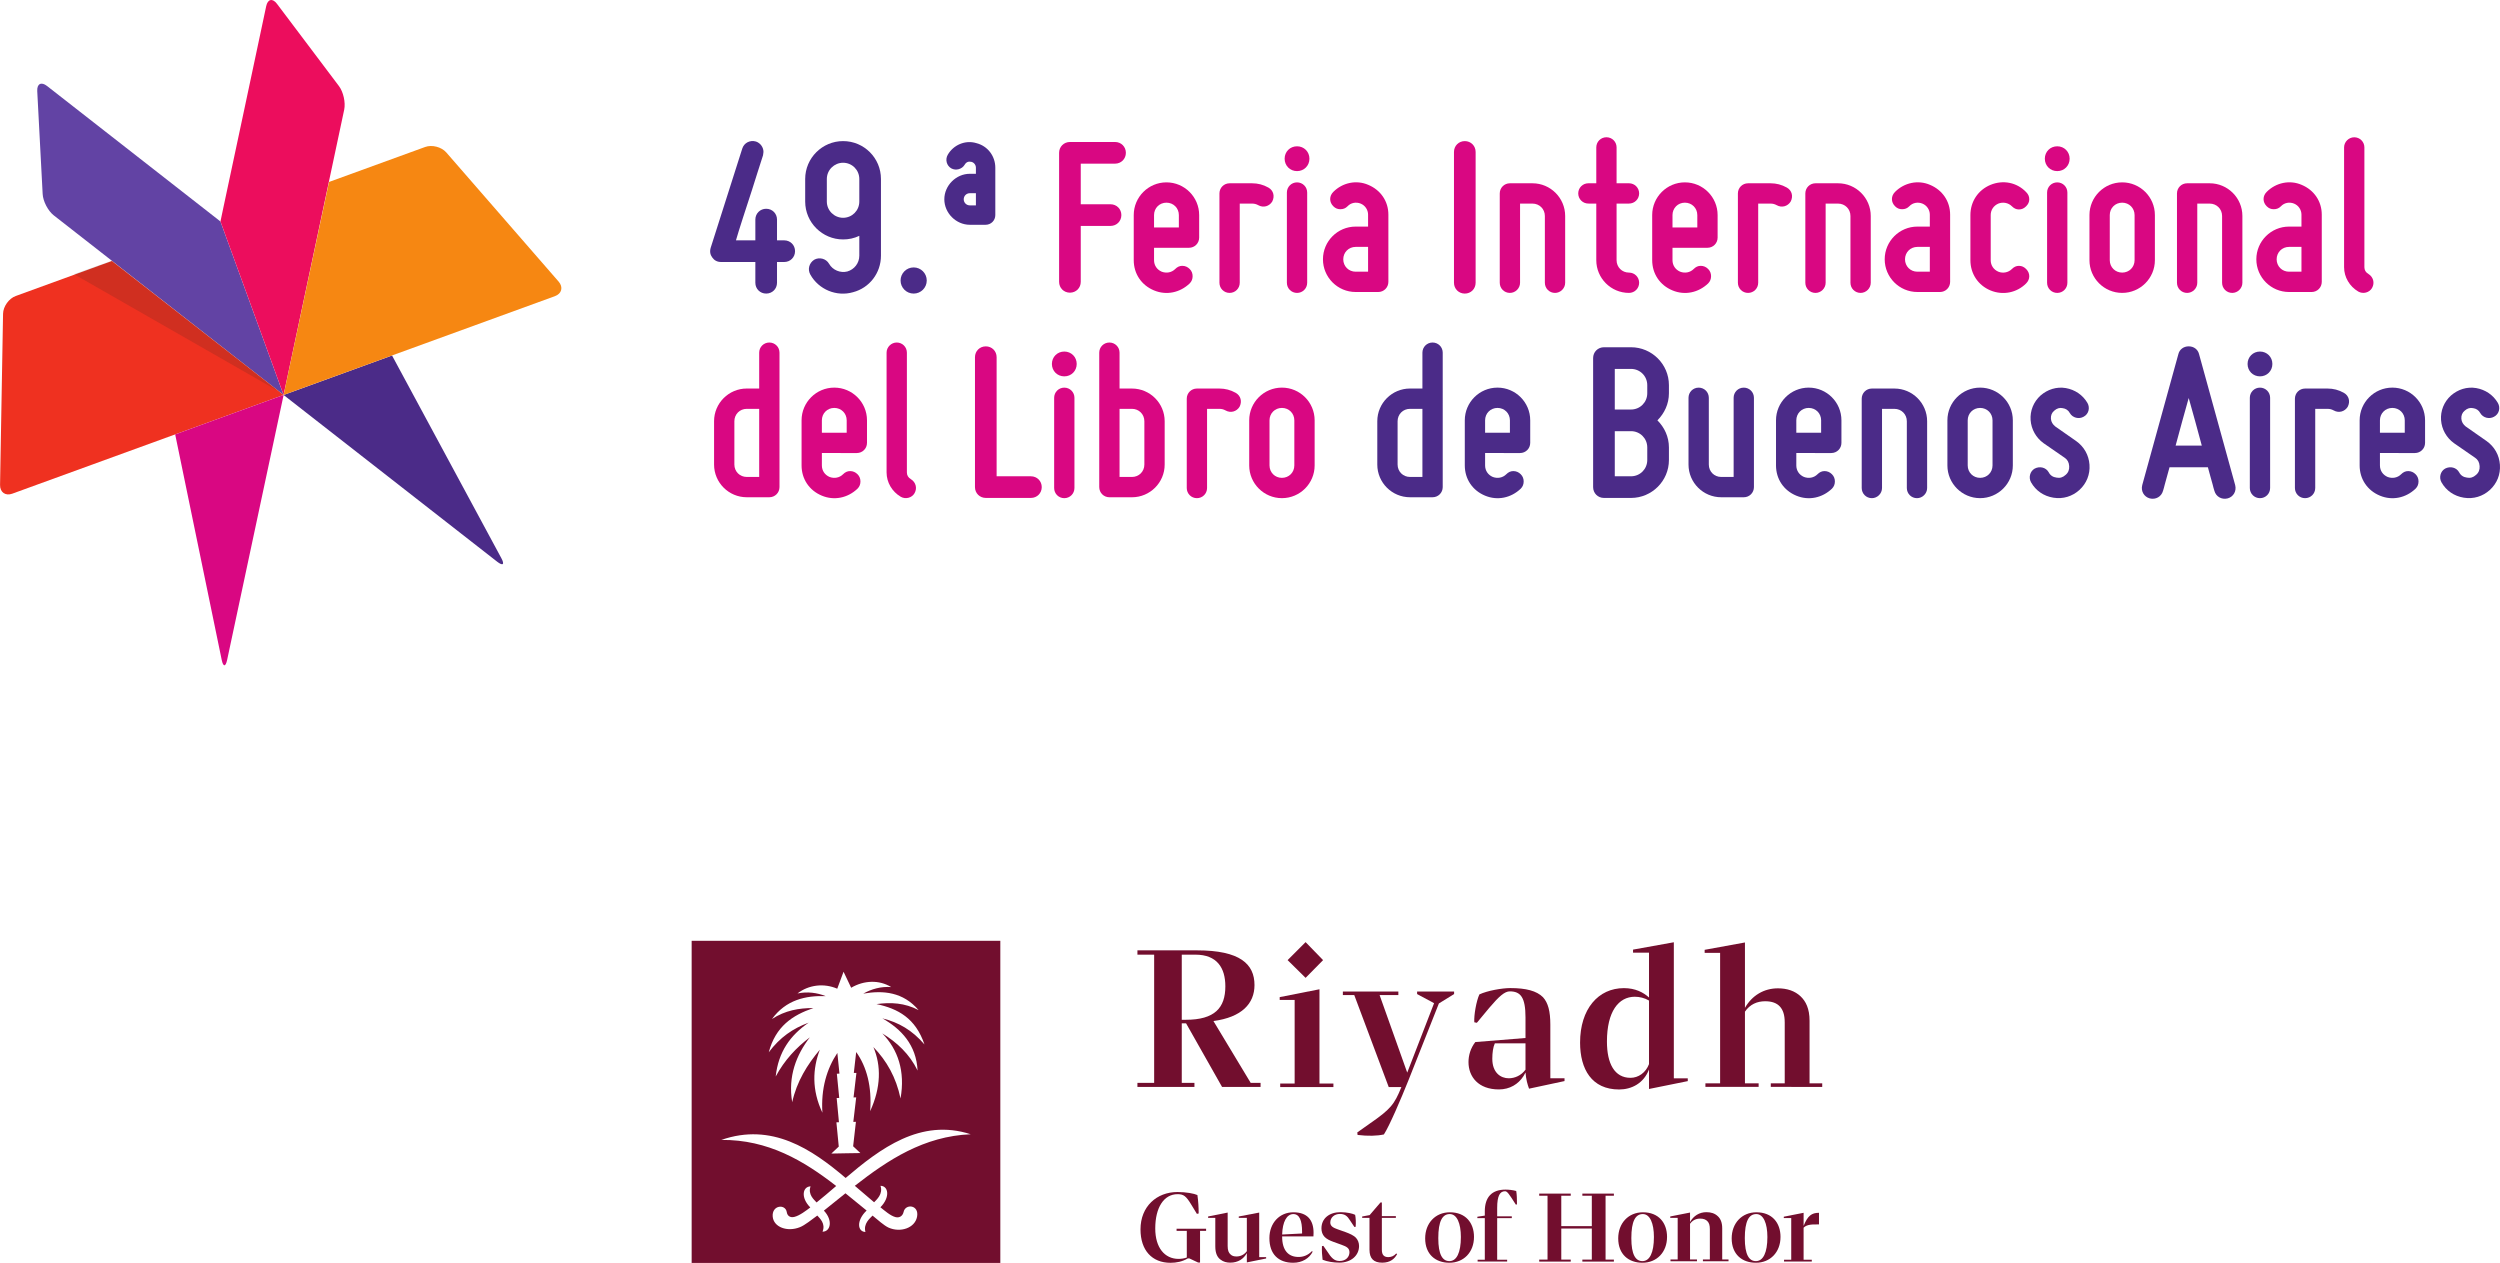 <?xml version="1.0" encoding="UTF-8" standalone="no"?>
<!-- Created with Inkscape (http://www.inkscape.org/) -->

<svg width="126.111mm" height="63.692mm" viewBox="0 0 126.111 63.692" version="1.1" id="svg1" inkscape:version="1.4 (1:1.4+202410161351+e7c3feb100)" sodipodi:docname="fil-49-riyadh-mobile.svg" xmlns:inkscape="http://www.inkscape.org/namespaces/inkscape" xmlns:sodipodi="http://sodipodi.sourceforge.net/DTD/sodipodi-0.dtd" xmlns="http://www.w3.org/2000/svg" xmlns:svg="http://www.w3.org/2000/svg">
  <sodipodi:namedview id="namedview1" pagecolor="#ffffff" bordercolor="#666666" borderopacity="1.0" inkscape:showpageshadow="2" inkscape:pageopacity="0.0" inkscape:pagecheckerboard="0" inkscape:deskcolor="#d1d1d1" inkscape:document-units="mm" inkscape:zoom="1.0583333" inkscape:cx="502.67718" inkscape:cy="150.23623" inkscape:current-layer="layer1" />
  <defs id="defs1">
    <clipPath clipPathUnits="userSpaceOnUse" id="clipPath2">
      <path d="M 0,327.376 H 1080 V 0 H 0 Z" transform="translate(-482.774,-212.97)" id="path2" />
    </clipPath>
    <clipPath clipPathUnits="userSpaceOnUse" id="clipPath4">
      <path d="M 0,327.376 H 1080 V 0 H 0 Z" transform="translate(-554.232,-259.287)" id="path4" />
    </clipPath>
    <clipPath clipPathUnits="userSpaceOnUse" id="clipPath6">
      <path d="M 0,327.376 H 1080 V 0 H 0 Z" transform="translate(-562.503,-231.165)" id="path6" />
    </clipPath>
    <clipPath clipPathUnits="userSpaceOnUse" id="clipPath8">
      <path d="M 0,327.376 H 1080 V 0 H 0 Z" transform="translate(-620.757,-228.308)" id="path8" />
    </clipPath>
    <clipPath clipPathUnits="userSpaceOnUse" id="clipPath10">
      <path d="M 0,327.376 H 1080 V 0 H 0 Z" transform="translate(-685.417,-183.346)" id="path10" />
    </clipPath>
    <clipPath clipPathUnits="userSpaceOnUse" id="clipPath12">
      <path d="M 0,327.376 H 1080 V 0 H 0 Z" transform="translate(-759.101,-186.504)" id="path12" />
    </clipPath>
    <clipPath clipPathUnits="userSpaceOnUse" id="clipPath14">
      <path d="M 0,327.376 H 1080 V 0 H 0 Z" transform="translate(-854.888,-212.369)" id="path14" />
    </clipPath>
    <clipPath clipPathUnits="userSpaceOnUse" id="clipPath16">
      <path d="M 0,327.376 H 1080 V 0 H 0 Z" transform="translate(-494.878,-88.306)" id="path16" />
    </clipPath>
    <clipPath clipPathUnits="userSpaceOnUse" id="clipPath18">
      <path d="M 0,327.376 H 1080 V 0 H 0 Z" transform="translate(-530.691,-71.384)" id="path18" />
    </clipPath>
    <clipPath clipPathUnits="userSpaceOnUse" id="clipPath20">
      <path d="M 0,327.376 H 1080 V 0 H 0 Z" transform="translate(-540.237,-84.861)" id="path20" />
    </clipPath>
    <clipPath clipPathUnits="userSpaceOnUse" id="clipPath22">
      <path d="M 0,327.376 H 1080 V 0 H 0 Z" transform="translate(-564.363,-69.811)" id="path22" />
    </clipPath>
    <clipPath clipPathUnits="userSpaceOnUse" id="clipPath24">
      <path d="M 0,327.376 H 1080 V 0 H 0 Z" transform="translate(-608.833,-73.181)" id="path24" />
    </clipPath>
    <clipPath clipPathUnits="userSpaceOnUse" id="clipPath26">
      <path d="M 0,327.376 H 1080 V 0 H 0 Z" transform="translate(-646.87,-83.364)" id="path26" />
    </clipPath>
    <clipPath clipPathUnits="userSpaceOnUse" id="clipPath28">
      <path d="M 0,327.376 H 1080 V 0 H 0 Z" transform="translate(-668.525,-100.735)" id="path28" />
    </clipPath>
    <clipPath clipPathUnits="userSpaceOnUse" id="clipPath30">
      <path d="M 0,327.376 H 1080 V 0 H 0 Z" transform="translate(-738.161,-107.999)" id="path30" />
    </clipPath>
    <clipPath clipPathUnits="userSpaceOnUse" id="clipPath32">
      <path d="M 0,327.376 H 1080 V 0 H 0 Z" transform="translate(-762.031,-83.364)" id="path32" />
    </clipPath>
    <clipPath clipPathUnits="userSpaceOnUse" id="clipPath34">
      <path d="M 0,327.376 H 1080 V 0 H 0 Z" transform="translate(-802.78,-69.961)" id="path34" />
    </clipPath>
    <clipPath clipPathUnits="userSpaceOnUse" id="clipPath36">
      <path d="M 0,327.376 H 1080 V 0 H 0 Z" transform="translate(-829.728,-83.364)" id="path36" />
    </clipPath>
    <clipPath clipPathUnits="userSpaceOnUse" id="clipPath38">
      <path d="M 0,327.376 H 1080 V 0 H 0 Z" transform="translate(-860.518,-97.815)" id="path38" />
    </clipPath>
    <clipPath clipPathUnits="userSpaceOnUse" id="clipPath40">
      <path d="M 0,327.376 H 1080 V 0 H 0 Z" transform="translate(-296.808,-104.092)" id="path40" />
    </clipPath>
    <clipPath clipPathUnits="userSpaceOnUse" id="clipPath354">
      <path d="M 0,595.275 H 841.89 V 0 H 0 Z" transform="translate(-225.952,-520.869)" id="path354" />
    </clipPath>
    <clipPath clipPathUnits="userSpaceOnUse" id="clipPath352">
      <path d="M 0,595.275 H 841.89 V 0 H 0 Z" transform="translate(-218.084,-524.483)" id="path352" />
    </clipPath>
    <clipPath clipPathUnits="userSpaceOnUse" id="clipPath350">
      <path d="M 0,595.275 H 841.89 V 0 H 0 Z" transform="translate(-211.373,-519.141)" id="path350" />
    </clipPath>
    <clipPath clipPathUnits="userSpaceOnUse" id="clipPath348">
      <path d="M 0,595.275 H 841.89 V 0 H 0 Z" transform="translate(-208.614,-518.34)" id="path348" />
    </clipPath>
    <clipPath clipPathUnits="userSpaceOnUse" id="clipPath346">
      <path d="M 0,595.275 H 841.89 V 0 H 0 Z" transform="translate(-202.99,-526.246)" id="path346" />
    </clipPath>
    <clipPath clipPathUnits="userSpaceOnUse" id="clipPath344">
      <path d="M 0,595.275 H 841.89 V 0 H 0 Z" transform="translate(-193.557,-520.869)" id="path344" />
    </clipPath>
    <clipPath clipPathUnits="userSpaceOnUse" id="clipPath342">
      <path d="M 0,595.275 H 841.89 V 0 H 0 Z" transform="translate(-185.546,-524.483)" id="path342" />
    </clipPath>
    <clipPath clipPathUnits="userSpaceOnUse" id="clipPath340">
      <path d="M 0,595.275 H 841.89 V 0 H 0 Z" transform="translate(-177.18,-519.141)" id="path340" />
    </clipPath>
    <clipPath clipPathUnits="userSpaceOnUse" id="clipPath338">
      <path d="M 0,595.275 H 841.89 V 0 H 0 Z" transform="translate(-172.018,-524.483)" id="path338" />
    </clipPath>
    <clipPath clipPathUnits="userSpaceOnUse" id="clipPath336">
      <path d="M 0,595.275 H 841.89 V 0 H 0 Z" transform="translate(-163.509,-520.993)" id="path336" />
    </clipPath>
    <clipPath clipPathUnits="userSpaceOnUse" id="clipPath334">
      <path d="M 0,595.275 H 841.89 V 0 H 0 Z" transform="translate(-158.972,-523.628)" id="path334" />
    </clipPath>
    <clipPath clipPathUnits="userSpaceOnUse" id="clipPath332">
      <path d="M 0,595.275 H 841.89 V 0 H 0 Z" transform="translate(-147.455,-524.483)" id="path332" />
    </clipPath>
    <clipPath clipPathUnits="userSpaceOnUse" id="clipPath330">
      <path d="M 0,595.275 H 841.89 V 0 H 0 Z" transform="translate(-140.548,-524.412)" id="path330" />
    </clipPath>
    <clipPath clipPathUnits="userSpaceOnUse" id="clipPath328">
      <path d="M 0,595.275 H 841.89 V 0 H 0 Z" transform="translate(-130.439,-524.483)" id="path328" />
    </clipPath>
    <clipPath clipPathUnits="userSpaceOnUse" id="clipPath326">
      <path d="M 0,595.275 H 841.89 V 0 H 0 Z" transform="translate(-123.906,-519.141)" id="path326" />
    </clipPath>
    <clipPath clipPathUnits="userSpaceOnUse" id="clipPath324">
      <path d="M 0,595.275 H 841.89 V 0 H 0 Z" transform="translate(-118.602,-520.014)" id="path324" />
    </clipPath>
    <clipPath clipPathUnits="userSpaceOnUse" id="clipPath322">
      <path d="M 0,595.275 H 841.89 V 0 H 0 Z" transform="translate(-114.241,-518.34)" id="path322" />
    </clipPath>
    <clipPath clipPathUnits="userSpaceOnUse" id="clipPath320">
      <path d="M 0,595.275 H 841.89 V 0 H 0 Z" transform="translate(-107.191,-519.212)" id="path320" />
    </clipPath>
    <clipPath clipPathUnits="userSpaceOnUse" id="clipPath318">
      <path d="M 0,595.275 H 841.89 V 0 H 0 Z" transform="translate(-100.214,-520.37)" id="path318" />
    </clipPath>
    <clipPath clipPathUnits="userSpaceOnUse" id="clipPath316">
      <path d="M 0,595.275 H 841.89 V 0 H 0 Z" transform="translate(-95.106,-524.483)" id="path316" />
    </clipPath>
    <clipPath clipPathUnits="userSpaceOnUse" id="clipPath314">
      <path d="M 0,595.275 H 841.89 V 0 H 0 Z" transform="translate(-88.2,-524.412)" id="path314" />
    </clipPath>
    <clipPath clipPathUnits="userSpaceOnUse" id="clipPath312">
      <path d="M 0,595.275 H 841.89 V 0 H 0 Z" transform="translate(-215.253,-536.57)" id="path312" />
    </clipPath>
    <clipPath clipPathUnits="userSpaceOnUse" id="clipPath310">
      <path d="M 0,595.275 H 841.89 V 0 H 0 Z" transform="translate(-209.931,-537.193)" id="path310" />
    </clipPath>
    <clipPath clipPathUnits="userSpaceOnUse" id="clipPath308">
      <path d="M 0,595.275 H 841.89 V 0 H 0 Z" transform="translate(-202.064,-535.341)" id="path308" />
    </clipPath>
    <clipPath clipPathUnits="userSpaceOnUse" id="clipPath306">
      <path d="M 0,595.275 H 841.89 V 0 H 0 Z" transform="translate(-196.76,-540.684)" id="path306" />
    </clipPath>
    <clipPath clipPathUnits="userSpaceOnUse" id="clipPath304">
      <path d="M 0,595.275 H 841.89 V 0 H 0 Z" transform="translate(-192.612,-534.54)" id="path304" />
    </clipPath>
    <clipPath clipPathUnits="userSpaceOnUse" id="clipPath302">
      <path d="M 0,595.275 H 841.89 V 0 H 0 Z" transform="translate(-185.759,-537.122)" id="path302" />
    </clipPath>
    <clipPath clipPathUnits="userSpaceOnUse" id="clipPath300">
      <path d="M 0,595.275 H 841.89 V 0 H 0 Z" transform="translate(-180.598,-537.193)" id="path300" />
    </clipPath>
    <clipPath clipPathUnits="userSpaceOnUse" id="clipPath298">
      <path d="M 0,595.275 H 841.89 V 0 H 0 Z" transform="translate(-172.73,-535.341)" id="path298" />
    </clipPath>
    <clipPath clipPathUnits="userSpaceOnUse" id="clipPath296">
      <path d="M 0,595.275 H 841.89 V 0 H 0 Z" transform="translate(-167.408,-535.341)" id="path296" />
    </clipPath>
    <clipPath clipPathUnits="userSpaceOnUse" id="clipPath294">
      <path d="M 0,595.275 H 841.89 V 0 H 0 Z" transform="translate(-162.246,-540.684)" id="path294" />
    </clipPath>
    <clipPath clipPathUnits="userSpaceOnUse" id="clipPath292">
      <path d="M 0,595.275 H 841.89 V 0 H 0 Z" transform="translate(-154.805,-542.393)" id="path292" />
    </clipPath>
    <clipPath clipPathUnits="userSpaceOnUse" id="clipPath290">
      <path d="M 0,595.275 H 841.89 V 0 H 0 Z" transform="translate(-148.611,-535.341)" id="path290" />
    </clipPath>
    <clipPath clipPathUnits="userSpaceOnUse" id="clipPath288">
      <path d="M 0,595.275 H 841.89 V 0 H 0 Z" transform="translate(-144.998,-535.341)" id="path288" />
    </clipPath>
    <clipPath clipPathUnits="userSpaceOnUse" id="clipPath286">
      <path d="M 0,595.275 H 841.89 V 0 H 0 Z" transform="translate(-136.259,-537.193)" id="path286" />
    </clipPath>
    <clipPath clipPathUnits="userSpaceOnUse" id="clipPath284">
      <path d="M 0,595.275 H 841.89 V 0 H 0 Z" transform="translate(-132.61,-534.54)" id="path284" />
    </clipPath>
    <clipPath clipPathUnits="userSpaceOnUse" id="clipPath282">
      <path d="M 0,595.275 H 841.89 V 0 H 0 Z" transform="translate(-126.486,-535.341)" id="path282" />
    </clipPath>
    <clipPath clipPathUnits="userSpaceOnUse" id="clipPath280">
      <path d="M 0,595.275 H 841.89 V 0 H 0 Z" transform="translate(-121.325,-540.684)" id="path280" />
    </clipPath>
    <clipPath clipPathUnits="userSpaceOnUse" id="clipPath278">
      <path d="M 0,595.275 H 841.89 V 0 H 0 Z" transform="translate(-113.831,-535.413)" id="path278" />
    </clipPath>
    <clipPath clipPathUnits="userSpaceOnUse" id="clipPath276">
      <path d="M 0,595.275 H 841.89 V 0 H 0 Z" transform="translate(-107.264,-542.411)" id="path276" />
    </clipPath>
    <clipPath clipPathUnits="userSpaceOnUse" id="clipPath274">
      <path d="M 0,595.275 H 841.89 V 0 H 0 Z" transform="translate(-102.351,-536.552)" id="path274" />
    </clipPath>
    <clipPath clipPathUnits="userSpaceOnUse" id="clipPath272">
      <path d="M 0,595.275 H 841.89 V 0 H 0 Z" transform="translate(-95.498,-543.533)" id="path272" />
    </clipPath>
    <clipPath clipPathUnits="userSpaceOnUse" id="clipPath270">
      <path d="M 0,595.275 H 841.89 V 0 H 0 Z" transform="translate(-86.455,-537.336)" id="path270" />
    </clipPath>
    <clipPath clipPathUnits="userSpaceOnUse" id="clipPath16-5">
      <path d="M 0,595.275 H 841.89 V 0 H 0 Z" transform="matrix(1.333,0,0,-1.333,0,793.7)" id="path16-6" />
    </clipPath>
    <clipPath clipPathUnits="userSpaceOnUse" id="clipPath14-2">
      <path d="M 36.098,537.044 H 52.441 V 526.626 H 36.098 Z" transform="translate(-39.088,-537.044)" id="path14-9" />
    </clipPath>
    <clipPath clipPathUnits="userSpaceOnUse" id="clipPath13">
      <path d="M 0,595.275 H 841.89 V 0 H 0 Z" transform="translate(-74.335,-535.427)" id="path13-1" />
    </clipPath>
    <clipPath clipPathUnits="userSpaceOnUse" id="clipPath11">
      <path d="M 0,595.275 H 841.89 V 0 H 0 Z" transform="translate(-56.993,-550.861)" id="path11-2" />
    </clipPath>
    <clipPath clipPathUnits="userSpaceOnUse" id="clipPath9">
      <path d="M 0,595.275 H 841.89 V 0 H 0 Z" transform="translate(-52.618,-526.486)" id="path9-7" />
    </clipPath>
    <clipPath clipPathUnits="userSpaceOnUse" id="clipPath7">
      <path d="M 0,595.275 H 841.89 V 0 H 0 Z" transform="translate(-69.809,-513.602)" id="path7-0" />
    </clipPath>
    <clipPath clipPathUnits="userSpaceOnUse" id="clipPath5">
      <path d="M 0,595.275 H 841.89 V 0 H 0 Z" transform="translate(-51.797,-527.129)" id="path5-9" />
    </clipPath>
    <clipPath clipPathUnits="userSpaceOnUse" id="clipPath3">
      <path d="M 0,595.275 H 841.89 V 0 H 0 Z" transform="translate(-46.814,-540.823)" id="path3-3" />
    </clipPath>
  </defs>
  <g inkscape:label="Layer 1" inkscape:groupmode="layer" id="layer1" transform="translate(-68.56,-120.258)">
    <path id="path1" d="m 0,0 h -2.406 v 38.648 h 8.12 c 12.783,0 17.744,-7.821 17.744,-18.797 C 23.458,7.068 17.142,0 0,0 m 16.391,-0.75 c 16.842,2.255 24.361,10.375 24.361,21.351 0,12.482 -8.572,20.603 -34.136,20.603 h -35.337 v -2.556 h 9.924 v -76.09 h -9.924 V -39.85 H 5.114 v 2.408 h -7.52 V -2.105 H 0.151 L 21.503,-39.85 h 22.858 v 2.408 h -5.865 z" style="fill:#720e2e;fill-opacity:1;fill-rule:nonzero;stroke:none" transform="matrix(0.085,0,0,-0.085,128.378,171.7)" clip-path="url(#clipPath2)" />
    <path id="path3" d="M 0,0 -10.675,-10.678 0,-21.204 10.377,-10.678 Z" style="fill:#720e2e;fill-opacity:1;fill-rule:nonzero;stroke:none" transform="matrix(0.085,0,0,-0.085,134.42,167.783)" clip-path="url(#clipPath4)" />
    <path id="path5" d="m 0,0 -23.609,-4.661 v -1.653 h 8.873 v -49.625 h -8.571 v -2.106 H 8.271 v 2.106 H 0 Z" style="fill:#720e2e;fill-opacity:1;fill-rule:nonzero;stroke:none" transform="matrix(0.085,0,0,-0.085,135.12,170.161)" clip-path="url(#clipPath6)" />
    <path id="path7" d="M 0,0 10.075,-5.411 -5.865,-46.615 -22.256,-0.6 h 11.128 V 1.505 H -44.06 V -0.6 h 6.768 l 20.45,-54.587 h 7.52 c -4.212,-10.376 -6.316,-13.083 -18.948,-21.805 l -7.218,-5.112 0.151,-1.503 c 6.165,-0.752 11.579,-0.603 15.638,0.299 3.308,5.113 10.075,20.903 14.587,32.182 L 12.932,-5.562 21.956,0 V 1.505 H 0 Z" style="fill:#720e2e;fill-opacity:1;fill-rule:nonzero;stroke:none" transform="matrix(0.085,0,0,-0.085,140.045,170.403)" clip-path="url(#clipPath8)" />
    <path id="path9" d="m 0,0 v -0.151 c -2.555,-3.459 -6.316,-5.111 -9.924,-5.111 -4.812,0 -9.775,3.308 -9.775,11.579 0,3.457 0.451,6.916 1.504,9.173 L 0,15.49 Z m 14.738,26.615 c 0,7.971 -1.355,12.935 -4.361,16.243 -3.759,3.759 -10.075,5.412 -19.399,5.412 -4.812,0 -13.534,-1.502 -18.346,-3.759 -1.804,-3.91 -3.308,-12.329 -3.008,-16.54 l 1.504,-0.303 7.369,8.873 c 5.865,6.917 9.173,9.776 12.181,9.776 C -2.857,46.317 0,42.708 0,30.827 V 18.647 L -29.774,16.24 c -2.857,-3.607 -4.059,-7.968 -4.059,-11.879 0,-8.722 5.863,-16.241 18.044,-16.241 6.456,0 11.526,3.117 14.605,7.935 0.435,0.681 0.83,1.397 1.184,2.142 0.302,-4.062 1.204,-7.221 2.106,-9.625 l 21.052,4.51 v 1.656 h -8.42 z" style="fill:#720e2e;fill-opacity:1;fill-rule:nonzero;stroke:none" transform="matrix(0.085,0,0,-0.085,145.513,174.204)" clip-path="url(#clipPath10)" />
    <path id="path11" d="m 0,0 c -1.955,-5.112 -6.316,-8.12 -10.977,-8.12 -9.475,0 -13.985,8.423 -13.985,21.504 0,17.894 6.916,26.616 16.54,26.616 2.859,0 5.865,-0.75 8.422,-2.255 z M 14.736,72.331 -9.473,67.971 V 66.167 H 0 V 39.55 c -3.308,3.007 -8.12,5.562 -14.887,5.562 -15.189,0 -26.015,-12.329 -26.015,-32.329 0,-15.791 6.918,-27.821 23.158,-27.821 7.369,0 14.585,3.61 17.744,11.88 v -11.579 l 23.007,4.662 v 1.655 h -8.271 z" style="fill:#720e2e;fill-opacity:1;fill-rule:nonzero;stroke:none" transform="matrix(0.085,0,0,-0.085,151.743,173.938)" clip-path="url(#clipPath12)" />
    <path id="path13" d="m 0,0 c 0,7.218 -2.255,11.579 -5.263,14.435 -3.459,3.31 -8.12,4.812 -13.534,4.812 -8.271,0 -15.338,-4.209 -19.548,-11.577 v 38.796 l -23.912,-4.36 v -1.804 h 9.174 v -77.445 h -8.721 v -2.106 h 31.579 v 2.106 h -8.12 V 5.413 c 3.006,4.361 7.218,6.166 12.03,6.166 3.91,0 6.916,-1.052 8.871,-3.308 1.655,-1.956 2.708,-4.661 2.708,-9.323 v -36.091 h -8.271 v -2.106 H 7.518 v 2.106 H 0 Z" style="fill:#720e2e;fill-opacity:1;fill-rule:nonzero;stroke:none" transform="matrix(0.085,0,0,-0.085,159.842,171.75)" clip-path="url(#clipPath14)" />
    <path id="path15" d="m 0,0 v -1.273 h -3.594 v -18.795 h -1.123 l -5.242,2.471 h -0.898 c -3.22,-1.946 -6.889,-2.62 -10.259,-2.62 -11.007,0 -17.82,7.413 -17.82,19.843 0,13.628 9.659,22.164 21.939,22.164 5.166,0 9.884,-0.899 11.83,-1.798 0.525,-3.519 0.749,-7.338 0.749,-10.932 L -5.466,8.836 c -0.973,1.647 -2.247,3.669 -3.37,5.541 -3.069,5.091 -4.567,6.139 -8.087,6.139 -8.161,0 -13.253,-7.937 -13.253,-20.366 0,-11.457 5.616,-17.971 13.703,-18.046 1.722,0 3.37,0.225 5.017,0.823 v 15.8 h -6.065 V 0 Z" style="fill:#720e2e;fill-opacity:1;fill-rule:nonzero;stroke:none" transform="matrix(0.085,0,0,-0.085,129.401,182.241)" clip-path="url(#clipPath16)" />
    <path id="path17" d="m 0,0 v -0.824 l -11.456,-2.321 v 5.541 c -1.873,-3.444 -5.167,-5.691 -9.884,-5.691 -2.097,0 -4.044,0.524 -5.616,1.722 -1.947,1.348 -3.22,3.745 -3.22,7.938 v 16.922 h -4.268 v 0.824 l 11.606,2.321 V 6.514 c 0,-2.546 0.599,-3.968 1.722,-4.942 0.824,-0.823 1.947,-1.198 3.519,-1.198 2.172,0 4.493,0.899 6.141,3.145 v 19.768 h -4.793 v 0.824 l 12.13,2.321 V 0 Z" style="fill:#720e2e;fill-opacity:1;fill-rule:nonzero;stroke:none" transform="matrix(0.085,0,0,-0.085,132.43,183.672)" clip-path="url(#clipPath18)" />
    <path id="path19" d="m 0,0 11.831,0.599 v 1.123 c 0,6.44 -1.498,10.408 -5.167,10.408 C 2.696,12.13 0.225,7.488 0,0 m 0,-1.123 v -0.15 c 0,-8.386 3.894,-12.055 9.735,-12.055 2.845,0 5.541,0.973 7.936,3.444 l 0.45,-0.299 c -2.022,-4.044 -6.365,-6.589 -11.532,-6.589 -8.76,0 -14.151,5.091 -14.151,14.6 0,8.986 5.99,15.351 14.226,15.351 8.162,0 11.981,-4.493 11.981,-12.131 0,-0.674 0,-1.422 -0.075,-2.171 z" style="fill:#720e2e;fill-opacity:1;fill-rule:nonzero;stroke:none" transform="matrix(0.085,0,0,-0.085,133.237,182.532)" clip-path="url(#clipPath20)" />
    <path id="path21" d="m 0,0 c -0.3,2.172 -0.524,5.616 -0.374,8.087 l 0.823,0.15 2.097,-2.995 c 2.695,-4.268 4.418,-5.991 7.563,-5.991 3.819,0 5.84,2.546 5.84,5.167 0,2.396 -1.572,3.37 -4.792,4.493 l -4.568,1.647 c -2.471,0.899 -4.118,1.722 -5.391,2.995 -1.347,1.423 -1.872,3.145 -1.872,5.092 0,5.915 4.717,9.584 11.307,9.584 3.744,0 7.263,-0.823 8.686,-1.572 0.374,-1.872 0.524,-4.418 0.299,-7.114 l -0.749,-0.075 -2.546,3.82 c -1.647,2.695 -3.144,3.893 -6.065,3.893 -3.145,0 -5.69,-2.021 -5.69,-5.092 0,-2.246 1.872,-3.144 4.418,-4.043 l 4.642,-1.647 c 2.246,-0.824 4.942,-1.947 6.29,-3.52 1.048,-1.198 1.722,-2.845 1.722,-4.717 0,-5.766 -4.867,-9.884 -11.681,-9.884 C 6.589,-1.722 2.695,-1.123 0,0" style="fill:#720e2e;fill-opacity:1;fill-rule:nonzero;stroke:none" transform="matrix(0.085,0,0,-0.085,135.277,183.805)" clip-path="url(#clipPath22)" />
    <path id="path23" d="m 0,0 c -1.423,-2.696 -3.968,-5.092 -8.836,-5.092 -5.016,0 -7.562,2.396 -7.562,7.713 V 21.49 h -4.343 v 0.823 l 4.418,0.824 6.439,7.488 h 0.824 v -8.087 h 8.311 V 21.49 H -9.06 V 2.471 c 0,-3.145 1.498,-4.268 3.819,-4.268 1.647,0 3.369,0.599 4.717,2.171 z" style="fill:#720e2e;fill-opacity:1;fill-rule:nonzero;stroke:none" transform="matrix(0.085,0,0,-0.085,139.037,183.52)" clip-path="url(#clipPath24)" />
    <path id="path25" d="m 0,0 c 0,8.087 -2.321,13.628 -6.589,13.628 -4.418,0 -6.814,-4.268 -6.814,-14.302 0,-9.734 2.471,-13.628 6.589,-13.628 C -2.546,-14.302 0,-9.36 0,0 m -21.19,-0.824 c 0,9.061 6.065,15.5 14.676,15.5 9.285,0 14.302,-6.215 14.302,-14.601 0,-9.21 -6.215,-15.35 -14.602,-15.35 -8.236,0 -14.376,5.017 -14.376,14.451" style="fill:#720e2e;fill-opacity:1;fill-rule:nonzero;stroke:none" transform="matrix(0.085,0,0,-0.085,142.253,182.659)" clip-path="url(#clipPath26)" />
    <path id="path27" d="M 0,0 V -5.016 H 8.686 V -6.065 H 0 v -24.71 h 5.915 v -1.048 h -17.521 v 1.048 h 4.268 v 24.71 h -4.418 v 0.824 l 4.418,0.674 v 2.546 c 0,8.386 4.118,12.879 12.28,12.879 1.947,0 4.193,-0.225 6.365,-0.824 0.374,-2.097 0.449,-5.092 0.449,-7.937 L 11.082,1.947 C 6.814,8.686 5.915,9.884 4.643,9.884 1.647,9.884 0,7.189 0,0" style="fill:#720e2e;fill-opacity:1;fill-rule:nonzero;stroke:none" transform="matrix(0.085,0,0,-0.085,144.084,181.19)" clip-path="url(#clipPath28)" />
    <path id="path29" d="M 0,0 H -4.942 V -37.889 H 0 v -1.198 h -18.72 v 1.198 h 5.616 v 18.421 h -18.12 v -18.421 h 5.615 v -1.198 h -18.719 v 1.198 h 4.942 V 0 h -4.942 v 1.273 h 18.719 V 0 h -5.615 v -18.046 h 18.12 V 0 H -18.72 V 1.273 H 0 Z" style="fill:#720e2e;fill-opacity:1;fill-rule:nonzero;stroke:none" transform="matrix(0.085,0,0,-0.085,149.972,180.576)" clip-path="url(#clipPath30)" />
    <path id="path31" d="m 0,0 c 0,8.087 -2.321,13.628 -6.589,13.628 -4.418,0 -6.814,-4.268 -6.814,-14.302 0,-9.734 2.471,-13.628 6.589,-13.628 C -2.546,-14.302 0,-9.36 0,0 m -21.19,-0.824 c 0,9.061 6.065,15.5 14.676,15.5 9.285,0 14.301,-6.215 14.301,-14.601 0,-9.21 -6.214,-15.35 -14.601,-15.35 -8.236,0 -14.376,5.017 -14.376,14.451" style="fill:#720e2e;fill-opacity:1;fill-rule:nonzero;stroke:none" transform="matrix(0.085,0,0,-0.085,151.991,182.659)" clip-path="url(#clipPath32)" />
    <path id="path33" d="m 0,0 h 3.744 v -1.048 h -15.2 V 0 h 4.118 v 17.971 c 0,2.321 -0.449,3.669 -1.348,4.642 -0.973,1.123 -2.471,1.648 -4.418,1.648 -2.396,0 -4.418,-0.899 -5.99,-3.071 V 0 h 4.118 V -1.048 H -30.701 V 0 h 4.269 v 24.71 h -4.418 v 0.823 l 11.756,2.321 v -5.615 c 2.097,3.669 5.541,5.84 9.734,5.84 2.771,0 5.017,-0.748 6.739,-2.396 C -1.048,24.261 0,22.014 0,18.495 Z" style="fill:#720e2e;fill-opacity:1;fill-rule:nonzero;stroke:none" transform="matrix(0.085,0,0,-0.085,155.436,183.792)" clip-path="url(#clipPath34)" />
    <path id="path35" d="m 0,0 c 0,8.087 -2.321,13.628 -6.589,13.628 -4.418,0 -6.814,-4.268 -6.814,-14.302 0,-9.734 2.471,-13.628 6.589,-13.628 C -2.546,-14.302 0,-9.36 0,0 m -21.19,-0.824 c 0,9.061 6.065,15.5 14.676,15.5 9.285,0 14.302,-6.215 14.302,-14.601 0,-9.21 -6.215,-15.35 -14.602,-15.35 -8.236,0 -14.376,5.017 -14.376,14.451" style="fill:#720e2e;fill-opacity:1;fill-rule:nonzero;stroke:none" transform="matrix(0.085,0,0,-0.085,157.715,182.659)" clip-path="url(#clipPath36)" />
    <path id="path37" d="m 0,0 v -6.888 c -5.915,0.149 -7.563,-0.525 -9.135,-1.948 v -19.018 h 4.867 v -1.049 h -16.474 v 1.049 h 4.269 v 24.709 h -4.418 v 0.824 L -9.135,0 V -7.787 C -6.739,-1.797 -4.418,0 0,0" style="fill:#720e2e;fill-opacity:1;fill-rule:nonzero;stroke:none" transform="matrix(0.085,0,0,-0.085,160.318,181.437)" clip-path="url(#clipPath38)" />
    <path id="path39" d="M 0,0 C 1.489,1.597 5.414,4.846 3.79,9.772 8.5,9.745 9.691,3.005 3.736,-2.978 c 2.382,-1.868 5.901,-5.035 8.933,-5.82 2.328,-0.595 4.25,0.596 4.818,3.005 1.002,5.116 9.448,4.385 7.986,-2.896 -1.326,-6.633 -9.853,-9.448 -16.811,-6.389 -2.788,1.245 -6.496,4.683 -9.583,7.173 -1.57,-1.651 -5.576,-4.791 -4.222,-9.718 -4.711,0.109 -5.55,6.795 0.703,12.723 -4.141,3.384 -8.337,6.768 -12.56,10.233 -4.304,-3.465 -8.554,-6.849 -12.805,-10.287 5.55,-5.847 3.926,-12.506 -0.812,-12.506 2.003,4.845 -1.705,7.985 -3.086,9.583 -3.329,-2.41 -7.444,-5.794 -10.395,-6.93 -7.309,-2.924 -15.511,-0.055 -16.079,6.28 -0.596,6.903 7.525,7.688 8.337,2.734 0.325,-2.328 2.085,-3.465 4.467,-2.896 3.059,0.703 7.173,3.816 9.502,5.63 -5.848,5.847 -4.548,12.398 0.162,12.507 -1.733,-4.846 2.138,-7.959 3.573,-9.556 3.736,3.005 7.634,6.334 11.64,9.772 -19.273,14.997 -40.416,27.585 -68.19,27.341 29.994,10.477 53.708,-5.495 73.794,-22.576 C 3.465,31.727 27.53,50.08 57.335,40.362 29.561,39.252 8.148,25.067 -11.451,9.772 -7.471,6.362 -3.655,3.14 0,0 m -60.611,108.769 c 8.311,11.342 19.951,13.995 31.889,13.562 -5.089,2.03 -10.747,2.816 -16.756,1.597 6.578,5.117 15.673,6.254 23.605,2.816 l 3.736,10.07 4.521,-9.502 c 7.661,4.521 16.729,4.737 23.74,0.406 -6.063,0.433 -11.64,-1.137 -16.567,-3.898 11.857,2.057 23.66,1.002 32.864,-9.8 -8.284,4.359 -16.459,4.738 -25.013,3.601 12.75,-2.707 23.199,-8.365 28.478,-23.957 C 22.549,102.191 14.537,106.766 4.9,109.148 16.053,102.84 25.04,93.42 25.798,78.179 21.034,87.979 13.535,94.909 4.873,100.215 14.158,90.659 18.543,77.719 15.674,61.612 13.075,74.092 7.471,83.972 -0.433,92.121 4.25,81.076 4.142,68.217 -2.355,54.06 c 1.137,14.536 -2.058,26.42 -8.283,35.11 l -1.408,-12.425 1.543,0.027 -1.706,-14.564 1.571,0.054 -1.706,-14.564 1.543,0.054 -1.652,-14.509 4.305,-4.034 -8.636,-0.135 -8.608,-0.163 4.412,4.142 -1.407,14.401 1.516,0.028 -1.354,14.401 1.516,0.027 -1.408,14.374 1.543,0.082 -1.245,12.262 c -6.226,-9.258 -9.799,-21.196 -8.879,-35.462 -6.388,13.563 -5.82,26.015 -1.516,37.384 -7.417,-8.825 -13.697,-18.841 -16.404,-31.158 -2.599,15.376 2.49,28.154 10.476,38.495 -8.094,-6.091 -15.024,-13.508 -20.276,-23.254 1.597,14.645 8.635,24.445 19.572,31.97 -9.421,-3.465 -17.027,-8.716 -23.687,-17.596 4.061,15.322 14.023,22.009 26.502,26.259 -8.635,0.027 -16.729,-1.408 -24.58,-6.497 M -108.282,-36.004 H 74.903 v 191.198 h -183.185 z" style="fill:#720e2e;fill-opacity:1;fill-rule:nonzero;stroke:none" transform="matrix(0.085,0,0,-0.085,112.654,180.906)" clip-path="url(#clipPath40)" />
    <path id="path2-0" d="m 0,0 -12.87,10.054 c -0.453,0.353 -0.799,0.173 -0.771,-0.4 l 0.428,-8.129 c 0.027,-0.574 0.425,-1.333 0.875,-1.685 l 17.32,-13.533 0.821,-0.643 -0.342,0.936 -0.013,0.044 -4.269,11.73 -0.017,0.047 -0.34,0.935 z" style="fill:#6243a4;fill-opacity:1;fill-rule:nonzero;stroke:none" transform="matrix(0.639,0,0,-0.639,79.155,131.019)" clip-path="url(#clipPath3)" />
    <path id="path4-6" d="M 0,0 -12.729,9.931 -13.713,9.574 -20.32,7.169 c -0.541,-0.196 -0.99,-0.826 -1.002,-1.401 l -0.237,-13.517 c -0.009,-0.577 0.426,-0.886 0.963,-0.689 L -0.159,-1 0.822,-0.643 H 0.82 Z" style="fill:#ef3120;fill-opacity:1;fill-rule:nonzero;stroke:none" transform="matrix(0.639,0,0,-0.639,82.339,139.77)" clip-path="url(#clipPath5)" />
    <path id="path6-2" d="m 0,0 -8.63,16 -8.556,-3.112 V 12.881 L -0.328,-0.279 C 0.125,-0.628 0.273,-0.505 0,0" style="fill:#4b2b88;fill-opacity:1;fill-rule:nonzero;stroke:none" transform="matrix(0.639,0,0,-0.639,93.851,148.416)" clip-path="url(#clipPath7)" />
    <path id="path8-6" d="m 0,0 -8.556,-3.114 3.674,-17.804 c 0.117,-0.563 0.308,-0.563 0.427,-0.002 l 4.459,20.916 z" style="fill:#d90782;fill-opacity:1;fill-rule:nonzero;stroke:none" transform="matrix(0.639,0,0,-0.639,82.864,140.181)" clip-path="url(#clipPath9)" />
    <path id="path10-1" d="M 0,0 -2.449,3.252 -4.898,6.501 C -5.245,6.962 -5.626,6.877 -5.746,6.314 l -1.695,-7.987 -1.701,-7.987 -0.214,-1.022 h 10e-4 l 0.339,-0.934 0.016,-0.048 4.27,-11.73 0.015,-0.043 0.34,-0.934 0.218,1.017 4.569,21.498 C 0.53,-1.293 0.345,-0.457 0,0" style="fill:#ec0d5d;fill-opacity:1;fill-rule:nonzero;stroke:none" transform="matrix(0.639,0,0,-0.639,85.66,124.603)" clip-path="url(#clipPath11)" />
    <path id="path12-8" d="m 0,0 -8.873,10.201 c -0.378,0.434 -1.13,0.63 -1.67,0.432 l -7.588,-2.761 -3.368,-15.79 -0.217,-1.021 V -8.94 h 0.004 l 0.976,0.356 20.436,7.439 C 0.242,-0.949 0.374,-0.433 0,0" style="fill:#f68712;fill-opacity:1;fill-rule:nonzero;stroke:none" transform="matrix(0.639,0,0,-0.639,96.743,134.467)" clip-path="url(#clipPath13)" />
    <g opacity="0.15" id="g15" clip-path="url(#clipPath16-5)" transform="matrix(0.479,0,0,0.479,49.235,96.218)">
      <path d="m 0,0 -2.936,-1.045 -0.054,-0.019 16.343,-9.354 -0.644,0.502 z" style="fill:#231f20;fill-opacity:1;fill-rule:nonzero;stroke:none" transform="matrix(1.333,0,0,-1.333,52.117,77.641)" clip-path="url(#clipPath14-2)" id="path15-7" />
    </g>
    <path id="path269" d="M 0,0 C -0.16,0.213 -0.213,0.463 -0.125,0.766 L 2.369,8.601 C 2.511,9.046 2.974,9.295 3.455,9.153 3.811,9.028 4.042,8.689 4.042,8.333 4.042,8.28 4.024,8.191 4.007,8.066 3.704,7.105 3.401,6.197 3.134,5.324 2.653,3.846 2.102,2.172 1.87,1.353 h 1.531 v 1.638 c 0,0.481 0.374,0.855 0.855,0.855 0.481,0 0.855,-0.374 0.855,-0.855 V 1.353 h 0.57 c 0.481,0 0.854,-0.374 0.854,-0.854 0,-0.481 -0.373,-0.855 -0.854,-0.855 h -0.57 v -1.639 c 0,-0.481 -0.374,-0.854 -0.855,-0.854 -0.481,0 -0.855,0.373 -0.855,0.854 v 1.639 H 0.695 C 0.392,-0.356 0.161,-0.231 0,0" style="fill:#4b2b88;fill-opacity:1;fill-rule:nonzero;stroke:none" transform="matrix(0.639,0,0,-0.639,104.49,133.247)" clip-path="url(#clipPath270)" />
    <path id="path271" d="m 0,0 v -1.781 c 0,-0.712 0.587,-1.282 1.282,-1.282 0.712,0 1.282,0.57 1.282,1.282 V 0 c 0,0.712 -0.57,1.282 -1.282,1.282 C 0.587,1.282 0,0.712 0,0 M -1.709,-1.781 V 0 c 0,1.656 1.353,2.991 2.991,2.991 1.656,0 2.991,-1.335 2.991,-2.991 v -6.055 c 0,-1.371 -0.908,-2.546 -2.208,-2.884 -1.299,-0.374 -2.706,0.213 -3.365,1.389 -0.232,0.409 -0.107,0.908 0.302,1.175 0.41,0.231 0.944,0.089 1.176,-0.32 0.285,-0.499 0.89,-0.748 1.442,-0.606 0.552,0.16 0.944,0.659 0.944,1.246 v 1.568 c -0.41,-0.197 -0.837,-0.285 -1.282,-0.285 -1.638,0 -2.991,1.335 -2.991,2.991" style="fill:#4b2b88;fill-opacity:1;fill-rule:nonzero;stroke:none" transform="matrix(0.639,0,0,-0.639,110.269,129.287)" clip-path="url(#clipPath272)" />
    <path id="path273" d="m 0,0 c 0.57,0 1.033,-0.463 1.033,-1.033 0,-0.57 -0.463,-1.032 -1.033,-1.032 -0.57,0 -1.033,0.462 -1.033,1.032 C -1.033,-0.463 -0.57,0 0,0" style="fill:#4b2b88;fill-opacity:1;fill-rule:nonzero;stroke:none" transform="matrix(0.639,0,0,-0.639,114.649,133.748)" clip-path="url(#clipPath274)" />
    <path id="path275" d="m 0,0 h -0.48 c -0.268,0 -0.481,-0.213 -0.481,-0.48 0,-0.268 0.213,-0.481 0.481,-0.481 H 0 Z m 1.532,2.012 v -3.739 c 0,-0.427 -0.339,-0.766 -0.766,-0.766 H -0.48 c -1.087,0 -2.013,0.926 -2.013,2.013 0,1.085 0.926,2.012 2.013,2.012 H 0 v 0.48 C 0,2.226 -0.142,2.422 -0.356,2.475 -0.587,2.529 -0.766,2.458 -0.89,2.244 -1.104,1.888 -1.584,1.763 -1.941,1.959 -2.315,2.172 -2.439,2.653 -2.226,3.027 -1.78,3.811 -0.837,4.22 0.036,3.953 0.944,3.722 1.532,2.92 1.532,2.012" style="fill:#4b2b88;fill-opacity:1;fill-rule:nonzero;stroke:none" transform="matrix(0.639,0,0,-0.639,117.789,130.004)" clip-path="url(#clipPath276)" />
    <path id="path277" d="m 0,0 v 10.186 c 0,0.481 0.374,0.855 0.855,0.855 h 3.562 c 0.48,0 0.854,-0.374 0.854,-0.855 0,-0.481 -0.374,-0.855 -0.854,-0.855 H 1.709 V 6.125 H 4.06 C 4.541,6.125 4.915,5.751 4.915,5.271 4.915,4.79 4.541,4.416 4.06,4.416 H 1.709 V 0 C 1.709,-0.481 1.336,-0.854 0.855,-0.854 0.374,-0.854 0,-0.481 0,0" style="fill:#d90782;fill-opacity:1;fill-rule:nonzero;stroke:none" transform="matrix(0.639,0,0,-0.639,121.986,134.476)" clip-path="url(#clipPath278)" />
    <path id="path279" d="M 0,0 V -0.979 H 1.959 V 0 c 0,0.552 -0.427,0.979 -0.98,0.979 C 0.428,0.979 0,0.552 0,0 M -1.603,-3.562 V 0 c 0,1.424 1.158,2.582 2.582,2.582 1.425,0 2.583,-1.158 2.583,-2.582 v -1.781 c 0,-0.445 -0.356,-0.801 -0.802,-0.801 H 0 v -0.98 c 0,-0.409 0.231,-0.748 0.605,-0.908 0.374,-0.142 0.784,-0.071 1.069,0.214 0.16,0.16 0.338,0.249 0.552,0.249 0.232,0 0.427,-0.089 0.587,-0.249 0.161,-0.161 0.232,-0.356 0.232,-0.57 0,-0.214 -0.071,-0.409 -0.232,-0.57 C 2.048,-6.125 0.979,-6.357 0,-5.948 c -0.997,0.41 -1.603,1.318 -1.603,2.386" style="fill:#d90782;fill-opacity:1;fill-rule:nonzero;stroke:none" transform="matrix(0.639,0,0,-0.639,126.775,131.107)" clip-path="url(#clipPath280)" />
    <path id="path281" d="M 0,0 V 7.052 C 0,7.497 0.356,7.853 0.801,7.853 H 2.582 C 3.027,7.853 3.455,7.746 3.864,7.515 4.273,7.283 4.38,6.82 4.167,6.411 3.935,6.037 3.472,5.894 3.063,6.125 2.902,6.215 2.742,6.25 2.582,6.25 H 1.603 V 0 C 1.603,-0.445 1.247,-0.801 0.801,-0.801 0.356,-0.801 0,-0.445 0,0" style="fill:#d90782;fill-opacity:1;fill-rule:nonzero;stroke:none" transform="matrix(0.639,0,0,-0.639,130.074,134.522)" clip-path="url(#clipPath282)" />
    <path id="path283" d="m 0,0 c -0.445,0 -0.801,0.356 -0.801,0.801 v 7.123 c 0,0.445 0.356,0.802 0.801,0.802 0.445,0 0.801,-0.357 0.801,-0.802 V 0.801 C 0.801,0.356 0.445,0 0,0 m -0.979,10.595 c 0,0.552 0.427,0.98 0.979,0.98 0.552,0 0.979,-0.428 0.979,-0.98 0,-0.552 -0.427,-0.979 -0.979,-0.979 -0.552,0 -0.979,0.427 -0.979,0.979" style="fill:#d90782;fill-opacity:1;fill-rule:nonzero;stroke:none" transform="matrix(0.639,0,0,-0.639,133.988,135.034)" clip-path="url(#clipPath284)" />
    <path id="path285" d="m 0,0 c 0,-0.552 0.427,-0.979 0.979,-0.979 h 0.98 V 0.979 H 0.979 C 0.427,0.979 0,0.552 0,0 M 1.959,3.526 C 1.959,3.9 1.728,4.256 1.371,4.398 1.015,4.541 0.605,4.47 0.338,4.185 0.178,4.024 0,3.953 -0.231,3.953 c -0.214,0 -0.392,0.071 -0.552,0.232 -0.161,0.16 -0.25,0.356 -0.25,0.569 0,0.214 0.089,0.41 0.25,0.57 0.73,0.73 1.816,0.962 2.76,0.552 0.979,-0.409 1.585,-1.3 1.585,-2.35 v -5.307 c 0,-0.445 -0.356,-0.801 -0.802,-0.801 H 0.979 c -1.424,0 -2.582,1.157 -2.582,2.582 0,1.424 1.158,2.582 2.582,2.582 h 0.98 z" style="fill:#d90782;fill-opacity:1;fill-rule:nonzero;stroke:none" transform="matrix(0.639,0,0,-0.639,136.32,133.338)" clip-path="url(#clipPath286)" />
    <path id="path287" d="m 0,0 v 10.328 c 0,0.481 0.374,0.855 0.855,0.855 0.481,0 0.854,-0.374 0.854,-0.855 V 0 C 1.709,-0.481 1.336,-0.854 0.855,-0.854 0.374,-0.854 0,-0.481 0,0" style="fill:#d90782;fill-opacity:1;fill-rule:nonzero;stroke:none" transform="matrix(0.639,0,0,-0.639,141.905,134.522)" clip-path="url(#clipPath288)" />
    <path id="path289" d="m 0,0 v 7.052 c 0,0.445 0.356,0.801 0.801,0.801 h 1.781 c 1.424,0 2.582,-1.158 2.582,-2.582 V 0 c 0,-0.445 -0.374,-0.801 -0.801,-0.801 -0.446,0 -0.801,0.356 -0.801,0.801 v 5.271 c 0,0.552 -0.428,0.979 -0.98,0.979 H 1.603 V 0 C 1.603,-0.445 1.229,-0.801 0.801,-0.801 0.356,-0.801 0,-0.445 0,0" style="fill:#d90782;fill-opacity:1;fill-rule:nonzero;stroke:none" transform="matrix(0.639,0,0,-0.639,144.214,134.522)" clip-path="url(#clipPath290)" />
    <path id="path291" d="m 0,0 c 0,0.445 0.356,0.801 0.801,0.801 h 0.624 v 2.831 c 0,0.446 0.356,0.802 0.801,0.802 0.445,0 0.801,-0.356 0.801,-0.802 V 0.801 h 0.98 c 0.445,0 0.801,-0.356 0.801,-0.801 0,-0.445 -0.356,-0.801 -0.801,-0.801 h -0.98 v -4.47 c 0,-0.552 0.428,-0.979 0.98,-0.979 0.445,0 0.801,-0.356 0.801,-0.802 0,-0.445 -0.356,-0.801 -0.801,-0.801 -1.425,0 -2.582,1.158 -2.582,2.582 v 4.47 H 0.801 C 0.356,-0.801 0,-0.445 0,0" style="fill:#d90782;fill-opacity:1;fill-rule:nonzero;stroke:none" transform="matrix(0.639,0,0,-0.639,148.173,130.015)" clip-path="url(#clipPath292)" />
    <path id="path293" d="M 0,0 V -0.979 H 1.959 V 0 c 0,0.552 -0.427,0.979 -0.98,0.979 C 0.428,0.979 0,0.552 0,0 M -1.603,-3.562 V 0 c 0,1.424 1.158,2.582 2.582,2.582 1.425,0 2.583,-1.158 2.583,-2.582 v -1.781 c 0,-0.445 -0.356,-0.801 -0.802,-0.801 H 0 v -0.98 c 0,-0.409 0.231,-0.748 0.605,-0.908 0.374,-0.142 0.784,-0.071 1.069,0.214 0.16,0.16 0.338,0.249 0.552,0.249 0.232,0 0.427,-0.089 0.587,-0.249 0.161,-0.161 0.232,-0.356 0.232,-0.57 0,-0.214 -0.071,-0.409 -0.232,-0.57 C 2.048,-6.125 0.979,-6.357 0,-5.948 c -0.997,0.41 -1.603,1.318 -1.603,2.386" style="fill:#d90782;fill-opacity:1;fill-rule:nonzero;stroke:none" transform="matrix(0.639,0,0,-0.639,152.928,131.107)" clip-path="url(#clipPath294)" />
    <path id="path295" d="M 0,0 V 7.052 C 0,7.497 0.356,7.853 0.801,7.853 H 2.582 C 3.027,7.853 3.455,7.746 3.864,7.515 4.273,7.283 4.38,6.82 4.167,6.411 3.935,6.037 3.472,5.894 3.063,6.125 2.902,6.215 2.742,6.25 2.582,6.25 H 1.603 V 0 C 1.603,-0.445 1.247,-0.801 0.801,-0.801 0.356,-0.801 0,-0.445 0,0" style="fill:#d90782;fill-opacity:1;fill-rule:nonzero;stroke:none" transform="matrix(0.639,0,0,-0.639,156.227,134.522)" clip-path="url(#clipPath296)" />
    <path id="path297" d="m 0,0 v 7.052 c 0,0.445 0.356,0.801 0.801,0.801 h 1.781 c 1.424,0 2.582,-1.158 2.582,-2.582 V 0 c 0,-0.445 -0.374,-0.801 -0.801,-0.801 -0.446,0 -0.801,0.356 -0.801,0.801 v 5.271 c 0,0.552 -0.428,0.979 -0.98,0.979 H 1.603 V 0 C 1.603,-0.445 1.229,-0.801 0.801,-0.801 0.356,-0.801 0,-0.445 0,0" style="fill:#d90782;fill-opacity:1;fill-rule:nonzero;stroke:none" transform="matrix(0.639,0,0,-0.639,159.629,134.522)" clip-path="url(#clipPath298)" />
    <path id="path299" d="m 0,0 c 0,-0.552 0.427,-0.979 0.979,-0.979 h 0.98 V 0.979 H 0.979 C 0.427,0.979 0,0.552 0,0 M 1.959,3.526 C 1.959,3.9 1.728,4.256 1.371,4.398 1.015,4.541 0.605,4.47 0.338,4.185 0.178,4.024 0,3.953 -0.231,3.953 c -0.214,0 -0.392,0.071 -0.552,0.232 -0.161,0.16 -0.25,0.356 -0.25,0.569 0,0.214 0.089,0.41 0.25,0.57 0.73,0.73 1.816,0.962 2.76,0.552 0.979,-0.409 1.585,-1.3 1.585,-2.35 v -5.307 c 0,-0.445 -0.356,-0.801 -0.802,-0.801 H 0.979 c -1.424,0 -2.582,1.157 -2.582,2.582 0,1.424 1.158,2.582 2.582,2.582 h 0.98 z" style="fill:#d90782;fill-opacity:1;fill-rule:nonzero;stroke:none" transform="matrix(0.639,0,0,-0.639,164.657,133.338)" clip-path="url(#clipPath300)" />
    <path id="path301" d="M 0,0 V 3.562 C 0,4.63 0.605,5.538 1.585,5.948 2.582,6.357 3.668,6.144 4.398,5.378 4.559,5.217 4.647,5.04 4.647,4.808 4.647,4.594 4.559,4.416 4.398,4.256 4.238,4.096 4.06,4.006 3.829,4.006 3.615,4.006 3.437,4.096 3.276,4.256 2.992,4.541 2.564,4.612 2.208,4.47 1.834,4.309 1.603,3.971 1.603,3.562 V 0 c 0,-0.41 0.231,-0.748 0.605,-0.908 0.356,-0.143 0.784,-0.071 1.068,0.214 0.161,0.16 0.339,0.249 0.553,0.249 0.231,0 0.409,-0.089 0.569,-0.249 0.161,-0.161 0.249,-0.357 0.249,-0.57 0,-0.214 -0.088,-0.41 -0.249,-0.57 C 3.668,-2.564 2.582,-2.796 1.585,-2.386 0.605,-1.977 0,-1.068 0,0" style="fill:#d90782;fill-opacity:1;fill-rule:nonzero;stroke:none" transform="matrix(0.639,0,0,-0.639,167.956,133.384)" clip-path="url(#clipPath302)" />
    <path id="path303" d="m 0,0 c -0.445,0 -0.801,0.356 -0.801,0.801 v 7.123 c 0,0.445 0.356,0.802 0.801,0.802 0.445,0 0.801,-0.357 0.801,-0.802 V 0.801 C 0.801,0.356 0.445,0 0,0 m -0.979,10.595 c 0,0.552 0.427,0.98 0.979,0.98 0.552,0 0.979,-0.428 0.979,-0.98 0,-0.552 -0.427,-0.979 -0.979,-0.979 -0.552,0 -0.979,0.427 -0.979,0.979" style="fill:#d90782;fill-opacity:1;fill-rule:nonzero;stroke:none" transform="matrix(0.639,0,0,-0.639,172.336,135.034)" clip-path="url(#clipPath304)" />
    <path id="path305" d="m 0,0 v -3.562 c 0,-0.552 0.428,-0.979 0.979,-0.979 0.553,0 0.98,0.427 0.98,0.979 V 0 c 0,0.552 -0.427,0.979 -0.98,0.979 C 0.428,0.979 0,0.552 0,0 M -1.603,-3.562 V 0 c 0,1.424 1.158,2.582 2.582,2.582 1.425,0 2.583,-1.158 2.583,-2.582 v -3.562 c 0,-1.424 -1.158,-2.582 -2.583,-2.582 -1.424,0 -2.582,1.158 -2.582,2.582" style="fill:#d90782;fill-opacity:1;fill-rule:nonzero;stroke:none" transform="matrix(0.639,0,0,-0.639,174.986,131.107)" clip-path="url(#clipPath306)" />
    <path id="path307" d="m 0,0 v 7.052 c 0,0.445 0.356,0.801 0.801,0.801 h 1.781 c 1.424,0 2.582,-1.158 2.582,-2.582 V 0 c 0,-0.445 -0.374,-0.801 -0.801,-0.801 -0.446,0 -0.801,0.356 -0.801,0.801 v 5.271 c 0,0.552 -0.428,0.979 -0.98,0.979 H 1.603 V 0 C 1.603,-0.445 1.229,-0.801 0.801,-0.801 0.356,-0.801 0,-0.445 0,0" style="fill:#d90782;fill-opacity:1;fill-rule:nonzero;stroke:none" transform="matrix(0.639,0,0,-0.639,178.376,134.522)" clip-path="url(#clipPath308)" />
    <path id="path309" d="m 0,0 c 0,-0.552 0.427,-0.979 0.979,-0.979 h 0.98 V 0.979 H 0.979 C 0.427,0.979 0,0.552 0,0 M 1.959,3.526 C 1.959,3.9 1.728,4.256 1.371,4.398 1.015,4.541 0.605,4.47 0.338,4.185 0.178,4.024 0,3.953 -0.231,3.953 c -0.214,0 -0.392,0.071 -0.552,0.232 -0.161,0.16 -0.25,0.356 -0.25,0.569 0,0.214 0.089,0.41 0.25,0.57 0.73,0.73 1.816,0.962 2.76,0.552 0.979,-0.409 1.585,-1.3 1.585,-2.35 v -5.307 c 0,-0.445 -0.356,-0.801 -0.802,-0.801 H 0.979 c -1.424,0 -2.582,1.157 -2.582,2.582 0,1.424 1.158,2.582 2.582,2.582 h 0.98 z" style="fill:#d90782;fill-opacity:1;fill-rule:nonzero;stroke:none" transform="matrix(0.639,0,0,-0.639,183.404,133.338)" clip-path="url(#clipPath310)" />
    <path id="path311" d="m 0,0 v 9.456 c 0,0.445 0.374,0.801 0.801,0.801 0.446,0 0.802,-0.356 0.802,-0.801 L 1.603,0 c 0,-0.231 0.106,-0.409 0.32,-0.534 C 2.297,-0.766 2.44,-1.229 2.208,-1.638 1.995,-2.012 1.496,-2.137 1.122,-1.923 0.428,-1.513 0,-0.783 0,0" style="fill:#d90782;fill-opacity:1;fill-rule:nonzero;stroke:none" transform="matrix(0.639,0,0,-0.639,186.806,133.737)" clip-path="url(#clipPath312)" />
    <path id="path313" d="m 0,0 v -3.419 c 0,-0.552 0.428,-0.979 0.979,-0.979 h 0.98 V 0.979 H 0.979 C 0.428,0.979 0,0.552 0,0 M -1.603,-3.419 V 0 c 0,1.424 1.158,2.582 2.582,2.582 h 0.98 v 2.831 c 0,0.445 0.356,0.801 0.801,0.801 0.446,0 0.802,-0.356 0.802,-0.801 V -5.2 c 0,-0.445 -0.356,-0.801 -0.802,-0.801 H 0.979 c -1.424,0 -2.582,1.157 -2.582,2.582" style="fill:#d90782;fill-opacity:1;fill-rule:nonzero;stroke:none" transform="matrix(0.639,0,0,-0.639,105.605,141.507)" clip-path="url(#clipPath314)" />
    <path id="path315" d="M 0,0 V -0.979 H 1.959 V 0 c 0,0.552 -0.427,0.979 -0.98,0.979 C 0.428,0.979 0,0.552 0,0 M -1.603,-3.562 V 0 c 0,1.424 1.158,2.582 2.582,2.582 1.425,0 2.583,-1.158 2.583,-2.582 v -1.781 c 0,-0.445 -0.356,-0.801 -0.802,-0.801 H 0 v -0.98 c 0,-0.409 0.231,-0.748 0.605,-0.908 0.374,-0.142 0.784,-0.071 1.069,0.214 0.16,0.16 0.338,0.249 0.552,0.249 0.232,0 0.427,-0.089 0.587,-0.249 0.161,-0.161 0.232,-0.356 0.232,-0.57 0,-0.214 -0.071,-0.409 -0.232,-0.57 C 2.048,-6.125 0.979,-6.357 0,-5.948 c -0.997,0.41 -1.603,1.318 -1.603,2.386" style="fill:#d90782;fill-opacity:1;fill-rule:nonzero;stroke:none" transform="matrix(0.639,0,0,-0.639,110.019,141.461)" clip-path="url(#clipPath316)" />
    <path id="path317" d="m 0,0 v 9.456 c 0,0.445 0.374,0.801 0.801,0.801 0.446,0 0.802,-0.356 0.802,-0.801 L 1.603,0 c 0,-0.231 0.106,-0.409 0.32,-0.534 C 2.297,-0.766 2.44,-1.229 2.208,-1.638 1.995,-2.012 1.496,-2.137 1.122,-1.923 0.428,-1.513 0,-0.783 0,0" style="fill:#d90782;fill-opacity:1;fill-rule:nonzero;stroke:none" transform="matrix(0.639,0,0,-0.639,113.283,144.09)" clip-path="url(#clipPath318)" />
    <path id="path319" d="m 0,0 v 10.257 c 0,0.481 0.374,0.854 0.855,0.854 0.481,0 0.854,-0.373 0.854,-0.854 V 0.854 h 2.708 c 0.48,0 0.854,-0.373 0.854,-0.854 0,-0.481 -0.374,-0.854 -0.854,-0.854 H 0.855 C 0.374,-0.854 0,-0.481 0,0" style="fill:#d90782;fill-opacity:1;fill-rule:nonzero;stroke:none" transform="matrix(0.639,0,0,-0.639,117.742,144.83)" clip-path="url(#clipPath320)" />
    <path id="path321" d="m 0,0 c -0.445,0 -0.801,0.356 -0.801,0.801 v 7.123 c 0,0.445 0.356,0.802 0.801,0.802 0.445,0 0.801,-0.357 0.801,-0.802 V 0.801 C 0.801,0.356 0.445,0 0,0 m -0.979,10.595 c 0,0.552 0.427,0.98 0.979,0.98 0.552,0 0.979,-0.428 0.979,-0.98 0,-0.552 -0.427,-0.979 -0.979,-0.979 -0.552,0 -0.979,0.427 -0.979,0.979" style="fill:#d90782;fill-opacity:1;fill-rule:nonzero;stroke:none" transform="matrix(0.639,0,0,-0.639,122.248,145.388)" clip-path="url(#clipPath322)" />
    <path id="path323" d="m 0,0 h 0.979 c 0.552,0 0.98,0.427 0.98,0.979 v 3.419 c 0,0.552 -0.428,0.98 -0.98,0.98 H 0 Z M -1.603,-0.801 V 9.812 c 0,0.445 0.356,0.801 0.802,0.801 C -0.356,10.613 0,10.257 0,9.812 V 6.98 h 0.979 c 1.425,0 2.583,-1.157 2.583,-2.582 V 0.979 c 0,-1.424 -1.158,-2.582 -2.583,-2.582 h -1.78 c -0.446,0 -0.802,0.356 -0.802,0.802" style="fill:#d90782;fill-opacity:1;fill-rule:nonzero;stroke:none" transform="matrix(0.639,0,0,-0.639,125.035,144.318)" clip-path="url(#clipPath324)" />
    <path id="path325" d="M 0,0 V 7.052 C 0,7.497 0.356,7.853 0.801,7.853 H 2.582 C 3.027,7.853 3.455,7.746 3.864,7.515 4.273,7.283 4.38,6.82 4.167,6.411 3.935,6.037 3.472,5.894 3.063,6.125 2.902,6.215 2.742,6.25 2.582,6.25 H 1.603 V 0 C 1.603,-0.445 1.247,-0.801 0.801,-0.801 0.356,-0.801 0,-0.445 0,0" style="fill:#d90782;fill-opacity:1;fill-rule:nonzero;stroke:none" transform="matrix(0.639,0,0,-0.639,128.425,144.876)" clip-path="url(#clipPath326)" />
    <path id="path327" d="m 0,0 v -3.562 c 0,-0.552 0.428,-0.979 0.979,-0.979 0.553,0 0.98,0.427 0.98,0.979 V 0 c 0,0.552 -0.427,0.979 -0.98,0.979 C 0.428,0.979 0,0.552 0,0 M -1.603,-3.562 V 0 c 0,1.424 1.158,2.582 2.582,2.582 1.425,0 2.583,-1.158 2.583,-2.582 v -3.562 c 0,-1.424 -1.158,-2.582 -2.583,-2.582 -1.424,0 -2.582,1.158 -2.582,2.582" style="fill:#d90782;fill-opacity:1;fill-rule:nonzero;stroke:none" transform="matrix(0.639,0,0,-0.639,132.6,141.461)" clip-path="url(#clipPath328)" />
    <path id="path329" d="m 0,0 v -3.419 c 0,-0.552 0.428,-0.979 0.979,-0.979 h 0.98 V 0.979 H 0.979 C 0.428,0.979 0,0.552 0,0 M -1.603,-3.419 V 0 c 0,1.424 1.158,2.582 2.582,2.582 h 0.98 v 2.831 c 0,0.445 0.356,0.801 0.801,0.801 0.446,0 0.802,-0.356 0.802,-0.801 V -5.2 c 0,-0.445 -0.356,-0.801 -0.802,-0.801 H 0.979 c -1.424,0 -2.582,1.157 -2.582,2.582" style="fill:#4b2b88;fill-opacity:1;fill-rule:nonzero;stroke:none" transform="matrix(0.639,0,0,-0.639,139.061,141.507)" clip-path="url(#clipPath330)" />
    <path id="path331" d="M 0,0 V -0.979 H 1.959 V 0 c 0,0.552 -0.427,0.979 -0.98,0.979 C 0.428,0.979 0,0.552 0,0 M -1.603,-3.562 V 0 c 0,1.424 1.158,2.582 2.582,2.582 1.425,0 2.583,-1.158 2.583,-2.582 v -1.781 c 0,-0.445 -0.356,-0.801 -0.802,-0.801 H 0 v -0.98 c 0,-0.409 0.231,-0.748 0.605,-0.908 0.374,-0.142 0.784,-0.071 1.069,0.214 0.16,0.16 0.338,0.249 0.552,0.249 0.232,0 0.427,-0.089 0.587,-0.249 0.161,-0.161 0.232,-0.356 0.232,-0.57 0,-0.214 -0.071,-0.409 -0.232,-0.57 C 2.048,-6.125 0.979,-6.357 0,-5.948 c -0.997,0.41 -1.603,1.318 -1.603,2.386" style="fill:#4b2b88;fill-opacity:1;fill-rule:nonzero;stroke:none" transform="matrix(0.639,0,0,-0.639,143.475,141.461)" clip-path="url(#clipPath332)" />
    <path id="path333" d="M 0,0 H -1.282 V -3.562 H 0 c 0.712,0 1.282,0.571 1.282,1.283 v 0.997 C 1.282,-0.57 0.712,0 0,0 M 1.282,2.992 V 3.633 C 1.282,4.345 0.712,4.915 0,4.915 H -1.282 V 1.709 H 0 c 0.712,0 1.282,0.57 1.282,1.283 M 2.083,0.855 c 0.553,-0.552 0.909,-1.3 0.909,-2.137 V -2.279 C 2.992,-3.935 1.638,-5.271 0,-5.271 h -2.137 c -0.481,0 -0.855,0.374 -0.855,0.855 V 5.77 c 0,0.48 0.374,0.855 0.855,0.855 H 0 c 1.638,0 2.992,-1.336 2.992,-2.992 V 2.992 C 2.992,2.155 2.636,1.407 2.083,0.855" style="fill:#4b2b88;fill-opacity:1;fill-rule:nonzero;stroke:none" transform="matrix(0.639,0,0,-0.639,150.836,142.008)" clip-path="url(#clipPath334)" />
    <path id="path335" d="m 0,0 v 5.271 c 0,0.445 0.356,0.801 0.801,0.801 0.446,0 0.802,-0.356 0.802,-0.801 L 1.603,0 c 0,-0.552 0.427,-0.979 0.979,-0.979 h 0.98 v 6.25 c 0,0.445 0.355,0.801 0.801,0.801 0.445,0 0.801,-0.356 0.801,-0.801 v -7.052 c 0,-0.445 -0.356,-0.801 -0.801,-0.801 H 2.582 C 1.158,-2.582 0,-1.425 0,0" style="fill:#4b2b88;fill-opacity:1;fill-rule:nonzero;stroke:none" transform="matrix(0.639,0,0,-0.639,153.736,143.692)" clip-path="url(#clipPath336)" />
    <path id="path337" d="M 0,0 V -0.979 H 1.959 V 0 c 0,0.552 -0.427,0.979 -0.98,0.979 C 0.428,0.979 0,0.552 0,0 M -1.603,-3.562 V 0 c 0,1.424 1.158,2.582 2.582,2.582 1.425,0 2.583,-1.158 2.583,-2.582 v -1.781 c 0,-0.445 -0.356,-0.801 -0.802,-0.801 H 0 v -0.98 c 0,-0.409 0.231,-0.748 0.605,-0.908 0.374,-0.142 0.784,-0.071 1.069,0.214 0.16,0.16 0.338,0.249 0.552,0.249 0.232,0 0.427,-0.089 0.587,-0.249 0.161,-0.161 0.232,-0.356 0.232,-0.57 0,-0.214 -0.071,-0.409 -0.232,-0.57 C 2.048,-6.125 0.979,-6.357 0,-5.948 c -0.997,0.41 -1.603,1.318 -1.603,2.386" style="fill:#4b2b88;fill-opacity:1;fill-rule:nonzero;stroke:none" transform="matrix(0.639,0,0,-0.639,159.174,141.461)" clip-path="url(#clipPath338)" />
    <path id="path339" d="m 0,0 v 7.052 c 0,0.445 0.356,0.801 0.801,0.801 h 1.781 c 1.424,0 2.582,-1.158 2.582,-2.582 V 0 c 0,-0.445 -0.374,-0.801 -0.801,-0.801 -0.446,0 -0.801,0.356 -0.801,0.801 v 5.271 c 0,0.552 -0.428,0.979 -0.98,0.979 H 1.603 V 0 C 1.603,-0.445 1.229,-0.801 0.801,-0.801 0.356,-0.801 0,-0.445 0,0" style="fill:#4b2b88;fill-opacity:1;fill-rule:nonzero;stroke:none" transform="matrix(0.639,0,0,-0.639,162.473,144.876)" clip-path="url(#clipPath340)" />
    <path id="path341" d="m 0,0 v -3.562 c 0,-0.552 0.428,-0.979 0.979,-0.979 0.553,0 0.98,0.427 0.98,0.979 V 0 c 0,0.552 -0.427,0.979 -0.98,0.979 C 0.428,0.979 0,0.552 0,0 M -1.603,-3.562 V 0 c 0,1.424 1.158,2.582 2.582,2.582 1.425,0 2.583,-1.158 2.583,-2.582 v -3.562 c 0,-1.424 -1.158,-2.582 -2.583,-2.582 -1.424,0 -2.582,1.158 -2.582,2.582" style="fill:#4b2b88;fill-opacity:1;fill-rule:nonzero;stroke:none" transform="matrix(0.639,0,0,-0.639,167.82,141.461)" clip-path="url(#clipPath342)" />
    <path id="path343" d="M 0,0 C -0.018,0.303 -0.143,0.516 -0.356,0.659 L -2.03,1.816 c -0.588,0.428 -0.962,1.086 -1.015,1.816 -0.054,0.73 0.232,1.443 0.783,1.941 0.553,0.481 1.265,0.713 1.995,0.588 C 0.445,6.036 1.068,5.627 1.442,4.986 1.656,4.612 1.549,4.113 1.14,3.899 0.766,3.686 0.267,3.811 0.053,4.185 -0.071,4.416 -0.267,4.541 -0.517,4.576 -0.748,4.629 -0.979,4.559 -1.175,4.38 -1.371,4.22 -1.46,4.006 -1.442,3.739 -1.424,3.49 -1.3,3.294 -1.104,3.134 L 0.552,1.977 C 1.175,1.531 1.549,0.873 1.603,0.106 1.656,-0.659 1.371,-1.371 0.801,-1.888 0.25,-2.386 -0.481,-2.618 -1.247,-2.493 c -0.765,0.124 -1.388,0.552 -1.762,1.211 -0.214,0.374 -0.09,0.872 0.284,1.086 0.41,0.214 0.891,0.089 1.104,-0.285 0.125,-0.249 0.339,-0.392 0.624,-0.427 0.267,-0.054 0.498,0.017 0.712,0.213 C -0.071,-0.517 0.018,-0.285 0,0" style="fill:#4b2b88;fill-opacity:1;fill-rule:nonzero;stroke:none" transform="matrix(0.639,0,0,-0.639,172.939,143.771)" clip-path="url(#clipPath344)" />
    <path id="path345" d="M 0,0 C -0.338,-1.157 -0.694,-2.528 -1.033,-3.757 H 1.033 C 0.695,-2.528 0.338,-1.157 0,0 M 3.081,-7.924 C 2.6,-8.049 2.155,-7.782 2.03,-7.336 1.977,-7.194 1.941,-7.016 1.888,-6.82 1.799,-6.481 1.656,-6.019 1.514,-5.467 h -3.028 c -0.16,-0.552 -0.284,-1.014 -0.373,-1.353 -0.054,-0.196 -0.09,-0.374 -0.143,-0.516 -0.124,-0.446 -0.57,-0.713 -1.051,-0.588 -0.445,0.125 -0.712,0.57 -0.587,1.05 L -0.819,3.455 C -0.73,3.829 -0.41,4.078 0,4.078 0.41,4.078 0.73,3.829 0.819,3.455 L 3.668,-6.874 c 0.125,-0.48 -0.142,-0.925 -0.587,-1.05" style="fill:#4b2b88;fill-opacity:1;fill-rule:nonzero;stroke:none" transform="matrix(0.639,0,0,-0.639,178.968,140.335)" clip-path="url(#clipPath346)" />
    <path id="path347" d="m 0,0 c -0.445,0 -0.801,0.356 -0.801,0.801 v 7.123 c 0,0.445 0.356,0.802 0.801,0.802 0.445,0 0.801,-0.357 0.801,-0.802 V 0.801 C 0.801,0.356 0.445,0 0,0 m -0.979,10.595 c 0,0.552 0.427,0.98 0.979,0.98 0.552,0 0.979,-0.428 0.979,-0.98 0,-0.552 -0.427,-0.979 -0.979,-0.979 -0.552,0 -0.979,0.427 -0.979,0.979" style="fill:#4b2b88;fill-opacity:1;fill-rule:nonzero;stroke:none" transform="matrix(0.639,0,0,-0.639,182.563,145.388)" clip-path="url(#clipPath348)" />
    <path id="path349" d="M 0,0 V 7.052 C 0,7.497 0.356,7.853 0.801,7.853 H 2.582 C 3.027,7.853 3.455,7.746 3.864,7.515 4.273,7.283 4.38,6.82 4.167,6.411 3.935,6.037 3.472,5.894 3.063,6.125 2.902,6.215 2.742,6.25 2.582,6.25 H 1.603 V 0 C 1.603,-0.445 1.247,-0.801 0.801,-0.801 0.356,-0.801 0,-0.445 0,0" style="fill:#4b2b88;fill-opacity:1;fill-rule:nonzero;stroke:none" transform="matrix(0.639,0,0,-0.639,184.326,144.876)" clip-path="url(#clipPath350)" />
    <path id="path351" d="M 0,0 V -0.979 H 1.959 V 0 c 0,0.552 -0.427,0.979 -0.98,0.979 C 0.428,0.979 0,0.552 0,0 M -1.603,-3.562 V 0 c 0,1.424 1.158,2.582 2.582,2.582 1.425,0 2.583,-1.158 2.583,-2.582 v -1.781 c 0,-0.445 -0.356,-0.801 -0.802,-0.801 H 0 v -0.98 c 0,-0.409 0.231,-0.748 0.605,-0.908 0.374,-0.142 0.784,-0.071 1.069,0.214 0.16,0.16 0.338,0.249 0.552,0.249 0.232,0 0.427,-0.089 0.587,-0.249 0.161,-0.161 0.232,-0.356 0.232,-0.57 0,-0.214 -0.071,-0.409 -0.232,-0.57 C 2.048,-6.125 0.979,-6.357 0,-5.948 c -0.997,0.41 -1.603,1.318 -1.603,2.386" style="fill:#4b2b88;fill-opacity:1;fill-rule:nonzero;stroke:none" transform="matrix(0.639,0,0,-0.639,188.615,141.461)" clip-path="url(#clipPath352)" />
    <path id="path353" d="M 0,0 C -0.018,0.303 -0.143,0.516 -0.356,0.659 L -2.03,1.816 c -0.588,0.428 -0.962,1.086 -1.015,1.816 -0.054,0.73 0.232,1.443 0.784,1.941 0.552,0.481 1.264,0.713 1.994,0.588 C 0.445,6.036 1.068,5.627 1.442,4.986 1.656,4.612 1.549,4.113 1.14,3.899 0.766,3.686 0.267,3.811 0.053,4.185 -0.071,4.416 -0.267,4.541 -0.517,4.576 -0.748,4.629 -0.979,4.559 -1.175,4.38 -1.371,4.22 -1.46,4.006 -1.442,3.739 -1.424,3.49 -1.3,3.294 -1.104,3.134 L 0.552,1.977 C 1.175,1.531 1.549,0.873 1.603,0.106 1.656,-0.659 1.371,-1.371 0.801,-1.888 0.25,-2.386 -0.481,-2.618 -1.247,-2.493 c -0.765,0.124 -1.388,0.552 -1.762,1.211 -0.214,0.374 -0.09,0.872 0.284,1.086 0.41,0.214 0.891,0.089 1.104,-0.285 0.125,-0.249 0.339,-0.392 0.624,-0.427 0.267,-0.054 0.498,0.017 0.712,0.213 C -0.071,-0.517 0.018,-0.285 0,0" style="fill:#4b2b88;fill-opacity:1;fill-rule:nonzero;stroke:none" transform="matrix(0.639,0,0,-0.639,193.643,143.771)" clip-path="url(#clipPath354)" />
  </g>
</svg>
